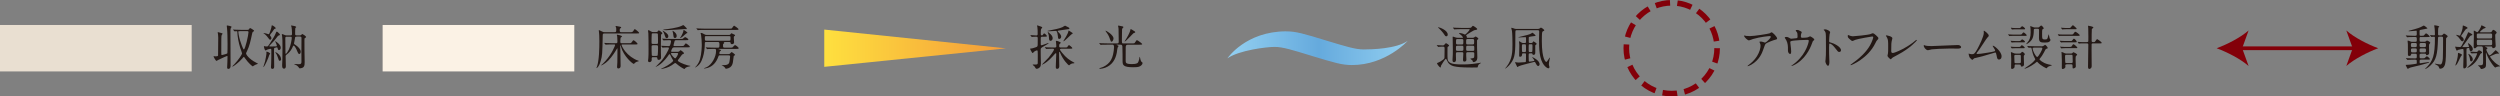 <svg viewBox="0 0 669.51 25.82" xmlns="http://www.w3.org/2000/svg" xmlns:xlink="http://www.w3.org/1999/xlink"><rect x="0" y="0" width="669.51" height="25.82" fill="#808080" stroke="none"/><linearGradient id="a" gradientTransform="matrix(0 1 -1 0 -3584.03 9694.69)" gradientUnits="userSpaceOnUse" x1="-9681.77" x2="-9681.77" y1="-3967.6" y2="-3906.72"><stop offset="0" stop-color="#9fd9f6"/><stop offset=".5" stop-color="#65aadd"/><stop offset="1" stop-color="#9fd9f6"/></linearGradient><linearGradient id="b" gradientTransform="matrix(0 1 -1 0 -3584.03 9694.69)" gradientUnits="userSpaceOnUse" x1="-9681.77" x2="-9681.77" y1="-3854.66" y2="-3802.63"><stop offset="0" stop-color="#f39939"/><stop offset="1" stop-color="#ffe33f"/></linearGradient><path d="m0 6.69h51.33v12.44h-51.33z" fill="#e9dfd1"/><path d="m279.18 9.84c-.25 0-.46 0-.46.37v1.61c0 .17.01.31.2.31.2 0 1.66-.62 1.81-.62.03 0 .08 0 .08.04 0 .13-.34.31-1.28.85-.73.42-.83.48-.83 1 0 .45 0 .91.01 1.36 0 .31.05 1.86.05 2.21 0 .47-.06.75-.24.98-.13.17-.54.48-.88.48-.15 0-.24-.09-.29-.15-.06-.06-.27-.45-.33-.52-.05-.06-.46-.32-.46-.41 0-.08.17-.08.24-.08s.46.01.55.01c.32 0 .54-.06.56-.34.01-.09.01-2.05.01-2.32 0-1.01 0-1.14-.25-1.14-.05 0-.55.22-.68.32-.08.05-.34.4-.43.4-.11 0-.14-.05-.29-.31-.28-.5-.4-.69-.4-.82 0-.08.17-.08.27-.08.23 0 .59-.11 1.2-.32.32-.11.37-.13.47-.28.1-.17.1-.37.1-2.16 0-.29-.09-.4-.4-.4-.24 0-.77.01-.98.04-.03 0-.15.03-.18.03-.05 0-.08-.04-.12-.09l-.25-.29q-.05-.06-.05-.08s.03-.04.05-.04c.22 0 1.31.09 1.57.09.2 0 .34-.11.34-.34 0-.43 0-1.57-.08-1.95-.01-.04-.1-.24-.1-.29 0-.06.06-.1.15-.1.06 0 .71.23.84.28.33.11.41.15.41.29 0 .08-.25.32-.29.38-.1.2-.1 1.02-.1 1.3 0 .15 0 .42.28.42.15 0 .24-.04.34-.22.15-.24.18-.31.32-.31.17 0 .71.57.71.7 0 .18-.25.18-.68.18h-.54zm4.95 3.23c-.15 0-.27.08-.27.22 0 .11.42.65.54.8 1.19 1.49 2.07 2.03 3.06 2.56.18.1.28.15.28.2 0 .09-.14.1-.2.11-.36.01-.55.04-.84.22-.05.04-.32.32-.4.32-.18 0-1.59-1.4-2.4-3.37-.08-.2-.09-.24-.18-.24-.1 0-.1.04-.1.73 0 .43.06 2.56.06 3.05 0 .19 0 .77-.61.77-.25 0-.33-.26-.33-.5 0-.51.13-3.02.13-3.58 0-.04-.05-.09-.14-.09-.1 0-.15.06-.19.11-.47.54-.88 1.01-1.44 1.54-1.05 1.01-1.94 1.39-2.04 1.39-.01 0-.03-.01-.03-.03 0-.04 1.54-1.54 1.8-1.86.39-.47 1.44-1.88 1.44-2.14 0-.23-.24-.23-.4-.23-.29 0-1.11.03-1.38.04-.04.01-.22.04-.27.04-.04 0-.06-.03-.12-.09l-.24-.29q-.05-.06-.05-.08s.03-.04.04-.04c.09 0 .47.05.56.05.37.01 1.03.04 1.75.04h.31c.18 0 .42 0 .42-.36 0-.09-.03-.47-.06-.8 0-.08-.06-.43-.06-.51 0-.09.03-.11.13-.11.15 0 .36.05.57.14.54.23.59.26.59.38 0 .08-.03.1-.24.29-.12.09-.18.17-.18.62 0 .34.27.34.41.34h1.07c.54 0 .59 0 .68-.09.08-.08.36-.55.47-.55s.91.66.91.8c0 .18-.26.18-.69.18h-2.35zm-.65-4.43c.14.14.71.68.71 1.19 0 .34-.27.6-.51.6-.31 0-.33-.2-.37-.73-.04-.51-.17-1.05-.28-1.24-.08-.13-.15-.18-.32-.18-.28 0-1.49.09-1.74.09-.42 0-.47 0-.47-.06 0-.05.06-.06.55-.15 1.53-.31 2.62-.51 3.48-.89.12-.05.59-.4.7-.4.03 0 .77.38.84.42.13.08.32.17.32.32 0 .19-.2.22-.45.22-.18 0-2.04.29-2.35.34-.17.03-.34.05-.34.19 0 .08.09.17.22.28zm-2.13 2.29c-.4 0-.41-.34-.45-1.01-.01-.32-.04-.6-.18-.91-.14-.32-.15-.34-.15-.38s.03-.04.04-.04c.06 0 .1 0 .37.23.69.59.87.92.92 1.31.05.4-.18.79-.55.79zm5.92-1.99c0 .08-.03.09-.29.23-.21.1-1.86 1.89-2.19 1.89-.03 0-.04-.01-.04-.03 0-.06.65-1.05.75-1.24.2-.37.57-1.03.61-1.38.01-.03.04-.23.05-.23.06 0 .42.23.51.28.54.34.6.38.6.47z" fill="#231815"/><path d="m299.19 11.96c-.13 0-.17 0-.17.04 0 .05.1.1.25.13.17.03.27.13.27.22 0 .08-.2.33-.23.38-.09.2-.19 1.2-.23 1.39-.34 1.86-1.3 3.34-3.11 4.02-.38.14-1.03.29-1.38.29-.12 0-.17-.04-.17-.09 0-.09.15-.13.31-.17.83-.18 1.85-.84 2.42-1.54.6-.75.91-1.58 1.11-3 .05-.33.09-.77.09-1.01 0-.66-.27-.66-.5-.66h-.68c-1.01 0-1.66 0-2.11.03-.04.01-.23.04-.27.04s-.06-.04-.12-.09l-.24-.29s-.05-.06-.05-.08c0-.03.01-.04.04-.04.09 0 .48.04.57.05.57.03 1.15.04 1.75.04h2.49c.37 0 .37-.15.37-.7 0-.41-.04-2.21-.04-2.58 0-.57 0-.62-.04-.91-.01-.08-.1-.41-.1-.48s.06-.1.14-.1c.05 0 1.03.19 1.12.23.06.04.18.09.18.17 0 .1-.1.19-.18.26-.15.14-.19.22-.19.45 0 .4-.04 2.16-.04 2.51 0 1.15 0 1.16.41 1.16h2.26c.54 0 .68 0 .82-.22.37-.59.42-.65.56-.65.18 0 1.39.91 1.39 1.03 0 .18-.25.18-.69.18h-3.14c-.48 0-.59.24-.59.74-.01.55-.01 2.81-.01 3.44 0 .68 0 1.01 1.7 1.01 1.3 0 1.57-.26 1.72-.66.21-.55.23-.71.28-1.15.01-.06.03-.14.05-.14.05 0 .1.18.13.36.01.08.11.85.5 1.1.1.06.15.1.15.2 0 .4-.48.85-.97.99-.41.13-.87.15-1.56.15-2.76 0-2.83-.65-2.83-1.73 0-.91 0-2.72-.05-3.8-.03-.43-.19-.51-.55-.51h-.87zm-.99-1.65c0 .23-.2.85-.52.85-.19 0-.22-.06-.36-.51-.38-1.15-.7-1.58-1.15-2.18-.08-.1-.14-.23-.13-.24.08-.13 2.16 1.08 2.16 2.08zm5.13-2.25c.65.38.68.41.68.56s-.11.17-.33.2c-.22.04-2.16 2.3-2.47 2.3-.01 0-.04-.01-.04-.04 0-.04.46-.73.52-.83.7-1.16.98-1.95 1.01-2.16.03-.17.05-.27.11-.31.05-.01.43.22.52.27z" fill="#231815"/><path d="m60.82 14.99c-.1 0-1.07.43-2.31 1.03-.09.05-.48.29-.52.29-.23 0-.8-1.1-.8-1.21 0-.05.04-.06.08-.06.06 0 .36.05.42.05.22 0 .69 0 .71-.23.01-.09.04-3.76.04-4.16 0-.37.03-.89-.05-1.47-.01-.08-.09-.47-.09-.56 0-.06.06-.06.1-.06.01 0 .47.11.5.13.62.17.7.17.7.32 0 .05-.19.26-.22.32-.12.27-.12.7-.12 4.61 0 .68 0 .75.2.75.1 0 .73-.18.88-.23.41-.11.52-.18.56-.31.04-.1.04-2.05.04-2.54 0-1.31-.03-3.13-.15-4.21-.01-.08-.06-.42-.06-.5 0-.1.03-.13.12-.13s1.17.17 1.17.38c0 .05-.04.1-.17.27-.06.1-.14.2-.14.69 0 1.35.04 7.96.04 9.47 0 .37-.13.82-.59.82-.31 0-.33-.26-.33-.42 0-.14.15-2.74.1-2.93-.01-.08-.06-.1-.11-.1zm1.64-6.96q-.05-.06-.05-.09s.01-.03.04-.03c.09 0 .49.04.56.04.62.04 1.15.05 1.75.05h1.47c.28 0 .37-.04.5-.23.15-.23.17-.26.24-.26.13 0 1.02.57 1.06.65.01.03.01.05.01.08 0 .11-.09.17-.33.31-.08.05-.14.2-.2.51-.43 2.05-.68 3.19-1.36 4.64-.17.34-.26.52-.26.61 0 .22.64 1.43 2.77 2.51.37.19.42.22.42.27 0 .03-.19.08-.23.09-.13.04-.56.18-.87.4-.04.03-.24.2-.29.2-.08 0-1.13-.83-2-2.08-.28-.41-.32-.46-.38-.46s-.09.04-.42.42c-.91 1.06-2.37 2.17-2.63 2.17-.04 0-.06-.03-.06-.05 0-.05.47-.47.55-.56 1.13-1.21 2.08-2.65 2.08-2.92 0-.11-.42-1.25-.5-1.48-.4-1.25-.75-3.02-.77-4.27 0-.13-.04-.19-.18-.19-.08 0-.49.04-.55.04-.04 0-.06-.03-.11-.08l-.24-.29zm2.23.3c-.26 0-.71.01-.77.03-.06.03-.1.1-.1.19 0 .11.14 1.25.47 2.28.15.47.8 2.42 1.01 2.42.37 0 1.25-3.95 1.25-4.63 0-.29-.19-.29-.37-.29z" fill="#231815"/><path d="m72.37 14.38c0 .06-.2.22-.23.27-.06.19-.24.71-.32.91-.56 1.4-1.14 2.4-1.24 2.4-.05 0-.05-.04-.05-.05 0-.03.4-1.21.45-1.45.11-.48.38-1.81.38-2.21 0-.05-.03-.28-.03-.33 0-.06.01-.09.11-.09.14 0 .43.15.45.15.15.09.47.28.47.41zm-.05-5.88c.13-.36.41-1.22.41-1.48 0-.11.01-.23.15-.23.18 0 .97.57.97.75 0 .11-.1.14-.27.18-.14.04-.18.1-.73.92-.09.13-.55.64-.55.78 0 .06.04.13.08.17.12.15.31.41.31.64 0 .17-.13.41-.33.41-.09 0-.22-.03-.43-.36-.23-.34-.71-.94-1.22-1.28-.09-.05-.15-.09-.15-.13 0-.03.05-.03.06-.03.19 0 .68.14.88.2.05.01.41.13.45.13.14 0 .27-.37.38-.68zm.66 9.96c-.41 0-.41-.34-.41-.52 0-.17.05-.92.05-1.07.03-.6.04-1.61.04-1.73v-1.8c0-.2-.08-.27-.19-.27s-.62.11-.8.18c-.09.03-.47.27-.55.27-.25 0-.45-.97-.45-1.06 0-.03.04-.11.15-.11.05 0 .24.06.28.08.11.01.27.01.38.01.27 0 .32-.08.75-.73.62-.94 1.43-2.22 1.66-2.92.08-.22.13-.31.2-.31.19 0 .32.13.71.52.14.13.15.15.15.24 0 .18-.03.18-.28.27-.22.06-.25.11-.5.46-.54.74-.68.88-1.93 2.19-.09.09-.11.11-.11.18 0 .11.13.11.34.11.47 0 1.22-.01 1.45-.03.08-.01.22-.03.22-.15 0-.26-.29-.88-.37-1.03-.01-.03-.09-.17-.09-.18s.03-.03.04-.03c.15 0 1.47.93 1.47 1.72 0 .4-.23.66-.47.66-.27 0-.31-.19-.39-.55-.03-.11-.05-.19-.17-.19-.09 0-.51.11-.6.15-.17.06-.17.13-.17.66 0 2.54.01 2.83.04 4.21.01.36 0 .75-.47.75zm2.31-2.64c0 .22-.14.46-.37.46-.24 0-.25-.1-.54-.98-.18-.59-.31-.77-.59-1.17-.08-.11-.08-.13-.08-.17 0-.05.36.1.62.31.64.48.94 1.11.94 1.56zm4.13-6c-.23 0-.34.05-.39.19-.03.08-.13.75-.15.89-.03.1-.14.61-.14.73 0 .15.05.19.52.5.54.36 1.28 1.06 1.28 1.72 0 .46-.27.62-.4.62-.23 0-.41-.41-.54-.74-.22-.59-.7-1.52-.97-1.52-.1 0-.17.13-.2.23-.22.54-.64 1.44-1.67 2.17-.19.14-.27.22-.27.42 0 .37.06 2.23.06 2.64 0 .2 0 .71-.48.71s-.51-.47-.51-.96c0-.2.06-1.21.06-1.45.03-.87.03-2.61.03-3.24 0-1.8-.01-2.32-.08-2.88-.01-.1-.1-.55-.1-.66 0-.06.08-.06.11-.06.1 0 .17.03.7.26.13.05.32.09.48.09h1.06c.36 0 .38-.14.38-.64 0-.57-.08-1.38-.13-1.62-.01-.05-.13-.26-.13-.31 0-.06.06-.09.12-.09.17.03.84.15.92.18.31.1.34.18.34.26 0 .04-.01.08-.05.1-.03.03-.17.09-.18.11-.05.08-.05 1.45-.05 1.63 0 .26.09.37.38.37h.85c.19 0 .26-.01.34-.08.05-.04.29-.29.37-.29.1 0 1 .61 1 .79 0 .1-.11.18-.27.28-.18.11-.18.15-.18.57s.01 2.46.01 2.92c0 .42.05 2.46.05 2.92 0 .51 0 1.05-.31 1.38-.24.26-.82.34-.94.34-.2 0-.24-.06-.38-.31-.09-.14-.42-.48-.85-.65-.13-.05-.34-.13-.34-.18 0-.03.05-.03.08-.03.17 0 .98.06 1.17.06.59 0 .71-.17.71-.65-.03-1.76.01-4.58.01-6.33 0-.26-.05-.42-.42-.42h-.92zm-2.59 0c-.42 0-.42.17-.42.51 0 .54.01 3.61.04 3.92.01.1.03.17.1.17.14 0 .56-.64.82-1.17.54-1.14.77-2.83.77-3.11 0-.31-.17-.31-.33-.31h-.97z" fill="#231815"/><path d="m102.47 6.69h51.33v12.44h-51.33z" fill="#fbf2e5"/><g fill="#231815"><path d="m168.7 8.63c.57 0 .75 0 1.07-.59.09-.18.14-.24.23-.24.13 0 1.15.82 1.15.98 0 .18-.08.18-.68.18h-8.55c-.47 0-.5.1-.51.57-.1 4.96-.12 5.36-.54 6.8-.29 1.02-.55 1.36-.69 1.54-.19.26-.36.37-.42.37-.03 0-.04-.01-.04-.04 0-.06.13-.31.15-.37.59-1.7.64-4.86.64-6.81 0-1.36-.05-2-.11-2.54-.01-.04-.05-.24-.05-.28 0-.08.04-.13.1-.13.03 0 .74.34.8.37.28.15.38.18.66.18h2.69c.36 0 .43-.15.43-.46 0-.1 0-.63-.01-.7 0-.06-.18-.33-.18-.4 0-.08.1-.1.17-.1.08 0 .82.15.97.18.28.06.38.09.38.22 0 .06-.12.15-.23.23-.08.05-.17.11-.17.55s.17.48.43.48h2.28zm-2.03 3.27c-.09 0-.2 0-.2.15 0 .17.36.93.97 1.7.85 1.07 2.17 2.05 3.38 2.45.12.04.26.08.26.15 0 .06-.22.1-.24.1-.29.04-.61.19-.83.41-.04.04-.2.26-.27.26-.29 0-2.74-2.02-3.43-4.58-.1-.36-.11-.4-.14-.4-.05 0-.08.05-.08.1 0 .22.05 1.3.05 1.54.01.55.06 3.28.06 3.89 0 .66-.57.66-.61.66-.27 0-.34-.2-.34-.43 0-.18.06-1.05.08-1.25.03-1.02.03-2.58.03-3.62 0-.05-.01-.1-.05-.1-.03 0-.05.03-.23.34-.2.36-1.1 1.85-2.19 2.96-.8.82-1.77 1.28-1.85 1.28-.04 0-.06-.03-.06-.05s.08-.09.15-.14c.2-.15.37-.29 1.03-1.02 1.76-1.95 2.56-4.12 2.56-4.21 0-.19-.13-.19-.24-.19h-.37c-.31 0-1.17 0-1.62.04-.04 0-.23.03-.27.03s-.06-.03-.11-.08l-.24-.29q-.05-.06-.05-.09s.03-.03.04-.03c.08 0 .47.04.56.04.37.01 1.03.05 1.75.05h.82c.36 0 .36-.24.36-.51 0-.08-.03-.96-.05-1.21-.01-.06-.1-.36-.1-.43 0-.06.01-.14.13-.14.03 0 1.24.24 1.24.47 0 .09-.04.11-.32.29-.1.06-.13 1.06-.13 1.19 0 .34.24.34.41.34h1.81c.64 0 .66 0 .89-.34.28-.4.32-.45.45-.45.18 0 1.07.78 1.07.96 0 .17-.25.17-.68.17h-3.37z"/><path d="m175.6 8.59c.21 0 .42 0 .57-.2.09-.13.2-.28.27-.28s.94.59.94.8c0 .06-.01.11-.14.19-.14.09-.18.13-.21.18-.04.08-.04 4.03-.04 4.66 0 .2.04 1.25.04 1.48 0 .6-.59.61-.61.61-.34 0-.36-.2-.38-.41-.01-.19-.1-.31-.37-.31h-.77c-.25 0-.38.06-.38.36 0 .05.01.32.01.38 0 .48-.42.59-.59.59-.23 0-.4-.14-.4-.36 0-.1.08-.64.09-.77.05-.73.05-1.06.05-2.42 0-.93 0-3.42-.05-4.17 0-.1-.09-.6-.09-.71 0-.09.08-.13.14-.13.12 0 .17.03.55.28.36.23.47.23.73.23h.62zm-.69.33c-.14 0-.31.01-.37.17-.05.1-.05 2.09-.05 2.39s.27.29.41.29h.92c.22 0 .4-.03.4-.34 0-.27 0-2.22-.04-2.33-.06-.15-.25-.17-.37-.17h-.89zm.87 6.05c.09 0 .29 0 .36-.17.06-.15.09-1.9.09-1.96 0-.57 0-.73-.39-.73h-.94c-.13 0-.4 0-.4.31s0 2.27.05 2.39c.08.17.26.17.36.17h.88zm1.36-2.59c-.05-.06-.06-.08-.06-.09 0-.03.03-.03.05-.03.29 0 1.59.09 1.86.09.31 0 .4-.06.5-.36.08-.19.21-.69.21-.92 0-.31-.22-.31-.42-.31-.04 0-.98.01-1.36.04-.03.01-.15.03-.18.03-.05 0-.08-.03-.12-.08l-.24-.29c-.05-.06-.06-.06-.06-.09s.03-.03.05-.03c.09 0 .49.04.56.04.62.03 1.15.05 1.75.05h2.59c.29 0 .43 0 .55-.04.11-.04.55-.45.65-.45.18 0 .89.46.89.65 0 .17-.27.17-.69.17h-2.49c-.27 0-.46 0-.55.34-.04.14-.27.94-.27 1.01 0 .23.19.23.34.23h1.61c.6 0 .76 0 .92-.23.31-.43.34-.48.46-.48.15 0 1.06.71 1.06.87 0 .18-.25.18-.68.18h-3.48c-.2 0-.4 0-.55.27-.04.06-.32.6-.32.75 0 .17.19.17.27.17h1.45c.15 0 .29 0 .45-.11.06-.05.28-.33.34-.33.1 0 .94.6.94.82 0 .13-.05.15-.36.27-.14.05-.18.11-.57.65-.17.23-.46.6-.62.83-.04.06-.09.14-.09.22 0 .29 1.22.88 2.69 1.29.11.03.71.11.71.17 0 .04-.34.11-.42.13-.68.15-.94.33-1.08.54-.08.11-.08.13-.13.13-.24 0-1.5-.83-2.16-1.42-.14-.11-.2-.18-.31-.18s-.19.06-.29.14c-.97.75-1.8 1.12-2.99 1.38-.17.04-.45.1-.5.1-.01 0-.04-.03-.04-.04 0-.04.82-.43.91-.47 1.16-.56 2.35-1.49 2.35-1.73 0-.1-.04-.17-.14-.32-.23-.36-.42-.78-.64-1.25-.03-.06-.09-.19-.18-.19-.1 0-.22.17-.27.26-.11.18-1.24 1.86-2.65 2.74-.09.06-.74.43-.77.43-.01 0-.04-.01-.04-.03s1.16-1.19 1.38-1.42c.94-.98 2.18-3.23 2.18-3.6 0-.18-.23-.18-.41-.18-.29 0-.79 0-1.07.04-.03 0-.15.03-.18.03-.05 0-.08-.03-.12-.09l-.24-.28zm.72-3.96c.94.6 1.12.96 1.12 1.31 0 .38-.28.48-.42.48-.31 0-.38-.26-.46-.51-.14-.47-.29-.96-.54-1.28-.01-.03-.14-.19-.13-.23.03-.05.37.18.42.22zm.54-.33c-.11 0-.78-.03-.78-.14 0-.04.05-.05.42-.08.49-.04 3.5-.4 4.55-.97.04-.03.36-.19.37-.19.12 0 .6.5.74.64.13.11.23.23.23.36 0 .05-.03.1-.12.1-.05 0-.28-.04-.32-.03-.01 0-4.3.31-5.1.31zm1.54 6.11c-.1 0-.26 0-.26.15 0 .22.91 1.28 1.14 1.28.2 0 .78-1.01.78-1.24 0-.19-.15-.19-.27-.19zm.17-5.91s.03-.04.06-.04c.01 0 1.05.56 1.05 1.34 0 .32-.14.59-.45.59-.05 0-.28-.03-.36-.24-.05-.17-.13-.93-.17-1.08-.01-.09-.14-.47-.14-.56zm2.81 1.43c-.14.11-.64.5-.78.5-.01 0-.04-.01-.04-.04 0-.01.27-.38.32-.46.24-.42.62-1.22.62-1.58 0-.08 0-.13.08-.13.03 0 .98.6.98.77 0 .09-.08.1-.11.1-.06.01-.12.01-.17.05-.09.08-.75.66-.91.79z"/><path d="m193.88 11.24s-.09.01-.09.04.11.06.14.09.04.04.04.08c0 .11-.13.2-.2.24-.14.09-.14.13-.14.43 0 .51 0 .64.42.64h1.61c.24 0 .38 0 .48-.05.13-.06.56-.64.7-.64.15 0 .98.6.98.84 0 .19-.24.19-.69.19h-4.64c-.08 0-.1 0-.1.03 0 .05.15.08.19.09.1.01.5.13.5.26s-.12.18-.23.23c-.18.09-.2.51-.2.59 0 .19.14.19.29.19h2.18c.17 0 .27 0 .46-.22.24-.28.27-.32.34-.32.19 0 .96.66.96.75 0 .08-.36.23-.38.29 0 .03-.19 1.54-.25 1.82-.15.62-.41 1.15-1.12 1.43-.24.09-.62.18-.73.18-.09 0-.11-.06-.17-.19-.09-.19-.59-.59-.75-.68-.04-.03-.22-.08-.22-.11s.05-.04.08-.04c.08 0 .43.04.51.04 1.29 0 1.43-.57 1.49-.88.06-.29.19-1.17.19-1.42 0-.32-.23-.32-.37-.32h-2.37c-.24 0-.32.06-.4.31-.54 1.56-1.54 2.68-2.97 3.07-.31.09-.75.15-.83.15-.05 0-.08-.03-.08-.05 0-.05.65-.27.78-.33 1.35-.7 2.47-2.72 2.47-4.31 0-.56-.01-.56-.69-.56-.57 0-1.14.01-1.38.03-.04.01-.23.04-.27.04-.05 0-.08-.04-.12-.09l-.24-.29c-.05-.05-.06-.06-.06-.08 0-.03.03-.04.05-.04.09 0 .48.04.56.05.62.03 1.15.04 1.75.04h.94c.37 0 .37-.14.37-1 0-.1-.01-.52-.36-.52h-3.2c-.36 0-.36.05-.37.75 0 .18-.05 4.36-2 5.74-.08.05-.5.34-.52.34s-.06-.03-.06-.05.39-.45.46-.52c.37-.48.68-1.06.84-1.63.43-1.51.48-3.48.48-3.9 0-.73-.1-2.12-.19-2.58-.01-.08-.13-.41-.13-.48 0-.09.12-.1.17-.1.22 0 .69.29.84.37.27.17.46.17.62.17h6.01c.18 0 .23-.01.36-.17.18-.24.2-.28.27-.28.03 0 .54.26.6.28.33.15.36.18.36.29 0 .09-.05.13-.22.23-.1.06-.12.15-.12.34 0 .22.08 1.25.08 1.34 0 .2-.2.45-.56.45-.32 0-.36-.18-.38-.37-.05-.2-.23-.22-.34-.22zm1.44-3.57c.29 0 .52 0 .62-.05.14-.08.51-.75.66-.75.08 0 1.19.78 1.19.96s-.24.18-.69.18h-8.32c-1.12 0-1.48.03-1.61.04-.05 0-.23.03-.27.03-.05 0-.08-.03-.11-.08l-.25-.29c-.05-.05-.05-.06-.05-.09 0-.01.03-.03.05-.03.09 0 .47.04.56.04.62.04 1.15.05 1.75.05h6.47zm-6.2 2.01c-.33 0-.36.06-.36.37 0 .77 0 .85.36.85h6.16c.36 0 .36-.06.36-.71 0-.45 0-.51-.36-.51z"/><path d="m384.82 12.2q-.06-.06-.06-.08s.03-.04.05-.04c.23 0 1.34.09 1.59.09.23 0 .29-.05.47-.26.28-.32.32-.36.38-.36s.82.45.82.68c0 .04-.01.06-.03.08-.04.05-.27.19-.32.23-.08.08-.08.22-.08 1.56 0 1.77 0 2 .32 2.4.59.75 2.51.75 3.39.75.64 0 2.31.05 4.72-.37.06-.01.36-.08.43-.08.03 0 .08 0 .08.05 0 .01-.01.06-.1.11-.29.15-.45.24-.61.54-.04.08-.11.51-.19.57-.03.01-1.45.01-1.66.01-2.75 0-3.87-.15-4.64-.33-.18-.04-1.1-.26-1.59-1.03-.1-.15-.45-.98-.56-.98-.22 0-1.34 1.8-1.34 1.89-.01.4-.03.43-.14.43-.24 0-.91-.91-.91-1.1 0-.09.14-.13.27-.17.24-.06.84-.42 1.19-.69.54-.4.54-.41.54-.96 0-.29.03-1.81.03-2.14-.01-.43-.08-.5-.43-.5-.03 0-.73-.01-1.07.04-.03 0-.15.03-.18.03-.05 0-.08-.03-.12-.09l-.24-.29zm2.49-2.49c-.22 0-.32-.09-.51-.43-.03-.04-.37-.62-1.2-1.45-.08-.08-.5-.47-.5-.48 0-.05.08-.05.11-.05.25 0 2.5.77 2.5 1.98 0 .2-.11.45-.41.45zm5.98-2.24c.45 0 .55 0 .7-.11.06-.05.37-.45.47-.45.12 0 1.15.64 1.15.88 0 .09-.08.14-.17.17s-.57.11-.68.15c-.25.1-1.43.84-1.7 1.01-.06.04-.43.28-.43.37 0 .04.14.19.15.23.04.06.04.14.04.34 0 .06.06.06.24.06h1.3c.14 0 .28 0 .42-.1.05-.03.29-.24.37-.24.17 0 .77.42.77.57 0 .1-.1.17-.21.24-.15.1-.15.17-.15.38 0 1.77 0 1.96.04 2.86.04.78.04 1.3.04 1.47 0 .55-.12.88-.42 1.11-.14.1-.41.23-.57.23-.14 0-.19-.09-.22-.14-.01-.04-.09-.29-.13-.34-.06-.09-.55-.37-.55-.42 0-.08.64-.13.75-.17.32-.11.32-.2.32-1.12 0-.27 0-.47-.38-.47h-1.39c-.37 0-.39.19-.39.45v.48c0 .14.05.85.05 1.02 0 .23-.03.57-.6.57-.27 0-.31-.32-.31-.52 0-.24.09-1.39.09-1.66 0-.34-.24-.34-.38-.34h-1.2c-.41 0-.41.1-.41.79 0 .17.03.99.03 1.17 0 .7-.46.71-.54.71-.37 0-.4-.28-.4-.64 0-.13.03-.61.04-.73.04-.5.05-.89.05-1.96 0-.47-.05-2.81-.05-3.34 0-.1 0-.18.08-.18.03 0 .65.22.7.23.29.1.46.09.6.09h1.24c.08 0 .15 0 .15-.1 0-.09-.34-.51-.74-.8-.28-.2-.33-.23-.33-.31 0-.06.13-.06.17-.06.13 0 .48.04.89.18.08.03.46.23.55.23.18 0 1.25-1.15 1.25-1.35 0-.1-.08-.1-.24-.1h-1.96c-.31 0-1.16 0-1.61.04-.04 0-.23.03-.27.03-.05 0-.08-.03-.11-.08l-.24-.29q-.06-.06-.06-.09s.03-.03.05-.03c.08 0 .47.04.56.04.36.01 1.02.05 1.75.05h1.84zm-2.98 4.78c-.12 0-.28.01-.36.15-.04.08-.04.14-.04.8 0 .22 0 .42.4.42h1.2c.4 0 .4-.14.4-.74 0-.47 0-.64-.4-.64h-1.2zm-.01-1.8c-.37 0-.37.1-.37 1.01 0 .2 0 .45.37.45h1.22c.37 0 .37-.09.37-.98 0-.23 0-.47-.37-.47h-1.22zm4.08 1.45c.4 0 .4-.08.4-.85 0-.43 0-.6-.4-.6h-1.34c-.4 0-.4.11-.4.82 0 .5 0 .64.4.64h1.34zm.07 1.73c.37 0 .37-.19.37-.5 0-.79 0-.88-.37-.88h-1.43c-.37 0-.37.09-.37.85 0 .34 0 .52.37.52h1.43z"/><path d="m411.9 7.73c.2 0 .31-.01.47-.14.2-.18.24-.19.32-.19s.87.46.87.75c0 .05-.03.1-.19.15-.14.05-.2.09-.33.24s-.13 2.1-.13 2.44c0 5.04 1.06 5.61 1.19 5.61.23 0 .83-1.17.93-1.17.03 0 .05.01.05.05 0 .03-.05.22-.06.27-.15.59-.23 1.22-.23 1.42 0 .04 0 .18.04.33.01.03.12.42.12.45 0 .24-.14.36-.29.36-.28 0-.78-.4-1.1-.79-1.38-1.65-1.4-4.55-1.4-7.12 0-.28.04-1.65.04-1.96 0-.34-.27-.34-.42-.34h-5.55c-.1 0-.31 0-.38.17-.03.06-.03.73-.03.82 0 4.96 0 6.24-1.25 7.92-.64.87-1.42 1.38-1.45 1.38-.01 0-.04-.03-.04-.05 0-.04.31-.38.46-.57 1.5-1.96 1.5-4.09 1.5-6.02 0-.82-.03-2.84-.13-3.43-.03-.13-.19-.69-.19-.78 0-.05.04-.09.1-.09.08 0 .34.08.46.13.37.14.52.19.82.19h5.82zm-2.19 6.56c-.33 0-.33.08-.33.82 0 1.26 0 1.4.22 1.4.06 0 .6-.08.7-.09.54-.08.59-.08.59-.19 0-.19-.32-.57-.46-.74-.03-.03-.12-.13-.12-.17 0-.01.01-.03.04-.03.06 0 1.96.84 1.96 1.93 0 .24-.2.46-.38.46-.2 0-.41-.28-.5-.45-.31-.6-.34-.66-.49-.66-.05 0-.13.01-.15.03-.64.18-3.74.94-4.04 1.12-.05.03-.28.23-.34.23-.08 0-.1-.04-.19-.23-.17-.32-.47-.93-.47-.97 0-.08.05-.11.11-.11.04 0 .24.05.28.06.23.05.55.05.59.05.23 0 1.58-.1 1.59-.1.14-.01.27-.03.31-.13.04-.09.04-1.39.04-1.99 0-.24-.11-.24-.33-.24h-.43c-.18 0-.28.01-.29.23-.01.24-.03.68-.54.68-.25 0-.25-.18-.25-.31 0-.4.05-2.36.05-2.81 0-.03-.05-.64-.05-.65-.01-.05-.05-.23-.05-.27 0-.06.03-.09.09-.09.08 0 .13.03.59.32.2.13.42.13.52.13h.37c.09 0 .27 0 .32-.23 0-.03.01-.59.01-.88 0-.37 0-.46-.2-.46-.24 0-1.47.08-1.75.08-.04 0-.08 0-.08-.03 0-.05.04-.06.33-.13 1.95-.47 2.55-.61 3.05-.88.05-.03.29-.24.37-.24.05 0 .83.61.83.8 0 .1-.08.1-.28.1-.05 0-1.43.18-1.49.26-.06.06-.06.18-.06 1.26 0 .22.03.34.32.34h.36c.14 0 .28 0 .42-.24.09-.15.12-.2.18-.2.01 0 .84.46.84.66 0 .11-.05.15-.14.2-.08.05-.2.14-.23.23v1.89c0 .23 0 .64-.48.64-.24 0-.27-.15-.31-.31-.03-.1-.15-.1-.28-.1h-.34zm-1.38-.34c.34 0 .34-.09.34-.93 0-1.12 0-1.16-.34-1.16h-.43c-.33 0-.33.08-.33.79 0 1.25.01 1.3.34 1.3zm1.37-2.1c-.1 0-.25 0-.29.15-.03.06-.03 1.05-.03 1.16 0 .7 0 .78.32.78h.36c.33 0 .34 0 .34-1.54 0-.47 0-.55-.32-.55z"/><path d="m467.82 9.62c.25.04.54.05.8.05 1.14 0 4.92-.6 5.28-.74.09-.04.45-.29.52-.29.29 0 1.5 1.22 1.5 1.66 0 .09 0 .23-.45.33-.45.09-2.4.8-2.67 1.16-.15.22-.2.37-.65 1.63-.23.66-.96 2.69-3.21 3.94-.42.23-.79.37-.88.37-.05 0-.08-.03-.08-.06s.03-.06.26-.24c.71-.52 1.59-1.28 2.28-2.37.7-1.12.96-2.21.96-2.79 0-.28-.05-.52-.17-.75-.1-.2-.12-.23-.12-.28 0-.1.19-.11.27-.11.22 0 .37.01.69.11.08.03.42.17.5.17.36 0 1.58-1.22 1.58-1.56 0-.09-.08-.19-.24-.19-.2 0-2.51.18-4.55.79-.18.05-.91.37-1.07.37-.31 0-1.3-.82-1.3-1.26 0-.03.03-.05.09-.05.04 0 .55.11.65.13z"/><path d="m481.1 10.23c.29-.06.29-.19.29-.52 0-.61-.03-.83-.13-1.01-.05-.09-.37-.45-.37-.55 0-.11.31-.13.4-.13.2 0 .36.01.91.33.27.15.31.18.31.34 0 .06-.13.33-.15.38-.06.14-.08.48-.08.64 0 .22.05.41.37.41.29 0 1.24-.04 1.5-.13.09-.03.51-.26.61-.26.13 0 1.11.6 1.11.84 0 .13-.05.18-.13.24-.23.17-.25.19-.31.36-.38 1.08-1.4 3.95-4.12 5.77-.73.48-1.4.74-1.49.74-.04 0-.08-.03-.08-.05s.01-.05.1-.1c.45-.31.87-.64 1.28-1.01 2.75-2.44 3.28-5.42 3.28-5.57 0-.27-.22-.27-.39-.27-1.14 0-3.01.11-3.61.19-.96.13-.96.23-.96.43 0 .04.05.5.06.56.12 1 .18 1.4.18 1.94 0 .24 0 .65-.29.65-.32 0-.52-.42-.57-.8-.01-.06-.01-.92-.01-1.02 0-.77-.24-1.66-.7-2.28-.05-.08-.15-.22-.15-.29 0-.1.23-.17.45-.17.27 0 .47.08.7.22.32.2.42.26.61.26.2 0 1.12-.09 1.39-.14z"/><path d="m488.74 7.85c.46 0 1.38.41 1.38.82 0 .09-.13.46-.15.54-.06.32-.12 1.45-.12 1.77 0 .28.05.32.42.41.78.18 2.76 1.11 2.76 2.07 0 .42-.4.45-.46.45-.32 0-.36-.05-1.21-1.16-.36-.47-.96-1.07-1.35-1.07-.13 0-.18 0-.18.94 0 1.35.01 2.03.06 3.18.01.14.03.46.03.65 0 .32 0 1.16-.37 1.16s-.71-.87-.71-1.2c0-.05.05-.32.05-.37.09-1.06.11-1.39.11-2.96 0-3.65 0-4.06-.15-4.46-.1-.27-.23-.4-.43-.59l-.03-.05c.01-.11.34-.11.36-.11z"/><path d="m495.1 9.44c.29.14.79.28 1.06.28.52 0 4.26-.37 4.81-.61.4-.18.45-.2.54-.2.28 0 .48.18.88.52.57.51.65.65.65.83 0 .17-.06.23-.29.46-.2.19-.25.29-.5.8-2 4.16-6.45 5.94-6.58 5.94-.06 0-.09-.05-.09-.08 0-.05.04-.08.17-.17 2.22-1.56 4.02-3.24 5.04-5.05.62-1.1.87-2.03.87-2.16 0-.22-.22-.23-.28-.23-.14 0-3.85.63-4.59.92-.1.05-.56.28-.66.28-.17 0-.26 0-.92-.61-.24-.22-.37-.34-.37-.71 0-.1.01-.17.04-.29.06 0 .14.04.24.08z"/><path d="m506.58 11.11c-.05.27-.1.6-.1 2.4 0 .37 0 .68.42.68.55 0 3.81-1.38 6.06-3.33.18-.15.2-.18.29-.18.06 0 .1.05.1.1 0 .13-1.89 2.19-5.01 3.83-1.48.77-1.58.84-1.85 1.17-.06.09-.09.1-.14.1-.1 0-.87-.62-.87-.97 0-.06.1-.57.12-.6.06-.29.06-.77.06-1.65 0-1.68 0-2.03-.33-2.63-.05-.08-.28-.42-.28-.5 0-.05.08-.06.13-.06.14 0 1.61.26 1.61.78 0 .1-.18.71-.2.85z"/><path d="m524.02 12.07c.08 0 .22-.01.28-.01.78 0 .89.47.89.56 0 .36-.52.4-1.06.4-.29 0-1.57-.03-1.82-.03-1.76 0-4.68.17-4.99.23-.15.03-.84.23-1 .23-.55 0-1.14-.79-1.14-1.22 0-.08.04-.15.1-.15s.37.14.43.15c.22.06.74.11 1.56.11.42 0 4.87-.17 6.74-.27z"/><path d="m529.49 14.46c.4 0 1.25-.08 2.93-.37 1.88-.32 1.88-.38 1.88-.54s-.12-.4-.37-.75c-.1-.17-.29-.45-.29-.48s.04-.08.09-.08c.37 0 2.3 1.57 2.3 2.82 0 .85-.61.89-.7.89-.43 0-.49-.32-.65-1.16-.12-.61-.17-.73-.36-.73-.06 0-2.95.88-3.5 1.03-.34.09-2.02.47-2.13.52-.09.04-.39.41-.48.41-.12 0-.12-.01-.68-.56-.15-.15-.33-.89-.33-1.02 0-.04 0-.09.05-.09.06 0 .32.1.37.11.1.03.31.06.46.06.54 0 .79-.17 1.48-1.42.56-1.03 1.71-3.35 1.71-4.32 0-.06-.03-.37-.03-.42 0-.06.01-.14.09-.14.09 0 1.26.85 1.26 1.3 0 .22-.14.34-.4.59-.2.19-1.67 2.49-1.99 2.95-.14.19-.87 1.14-.88 1.19-.01.13.05.2.17.2z"/><path d="m541.05 9.25c.29 0 .33 0 .54-.29.08-.1.23-.29.32-.29.14 0 .85.59.85.77 0 .17-.14.17-.36.17h-3.29c-.31 0-.34 0-.7.01-.04.01-.21.04-.24.04-.06 0-.09-.03-.14-.09l-.17-.23s-.08-.1-.08-.13.05-.03.06-.03c.05 0 .27.04.31.04.54.04.62.04.87.04h2.03zm-.32 1.74c.25 0 .34 0 .51-.2.18-.22.23-.24.29-.24.19 0 .77.45.77.62s-.15.17-.36.17h-2.21c-.27 0-.33 0-.54.01-.06 0-.36.04-.41.04-.06 0-.08-.03-.1-.06l-.18-.31s-.04-.06-.04-.08c0-.03.04-.03.06-.03.04 0 .23.04.27.04.18.03.66.04.91.04h1.02zm-.04 1.58c.27 0 .33 0 .46-.18.18-.26.24-.28.29-.28.17 0 .8.51.8.66 0 .14-.14.14-.34.14h-2.16c-.15 0-.89.04-.93.04-.08 0-.1-.04-.12-.06l-.18-.28s-.03-.06-.03-.08c0-.04.03-.04.05-.04.06 0 .38.04.45.05.45.03.49.03.73.03h.97zm0-5.04c.25 0 .32 0 .5-.22.08-.09.23-.28.36-.28.15 0 .79.47.79.68 0 .15-.15.15-.36.15h-2.19c-.32 0-.36 0-.7.01-.04.01-.22.04-.25.04-.05 0-.08-.03-.1-.08l-.17-.28s-.04-.06-.04-.09.03-.04.05-.04c.06 0 .33.05.39.06.47.03.52.04.78.04h.94zm-.8 9.73c-.37 0-.37.14-.37.55 0 .55-.61.66-.69.66-.19 0-.25-.13-.25-.34 0-.33.04-1.91.04-2.27 0-.64-.03-.96-.06-1.43 0-.08-.03-.32-.03-.37 0-.08 0-.11.05-.11.09 0 .68.28.8.32.08.03.27.08.52.08h.94c.17 0 .29-.03.42-.2.18-.24.2-.27.31-.27.19 0 .69.45.69.63 0 .08-.03.1-.2.33-.08.1-.08.15-.08.22 0 .32.06 1.89.06 2.25 0 .38-.38.52-.6.52-.24 0-.25-.1-.28-.33-.03-.15-.17-.22-.34-.22h-.93zm-.08-2.57c-.27 0-.38.1-.38.33 0 .11.04 1.65.06 1.73.06.17.27.17.36.17h.96c.39 0 .39-.13.39-.62 0-.27.01-1.15-.01-1.35-.01-.19-.18-.26-.36-.26zm6.87-2.28c.15 0 .34 0 .51-.09.08-.04.42-.31.5-.31.17 0 .71.66.71.84 0 .1-.04.11-.36.22-.22.06-.26.17-.68 1.01-.29.59-.79 1.28-.97 1.47-.2.24-.23.27-.23.31 0 .13.8.97 2.33 1.36.15.04.8.17.94.2.01 0 .08.03.08.05 0 .06-.71.26-.84.32-.27.11-.36.24-.5.42-.03.03-.06.08-.12.08-.09 0-1.47-.68-2.23-1.48-.23-.24-.25-.27-.32-.27-.05 0-.5.4-.6.47-1.33.98-2.46 1.38-2.65 1.38-.04 0-.08 0-.08-.04s.24-.19.26-.2c1.67-1.07 2.17-1.65 2.41-1.94.1-.11.22-.24.22-.33 0-.03-.09-.18-.11-.22-.55-1.01-.7-1.8-.88-2.63-.05-.27-.19-.27-.29-.27-.06 0-.43.04-.45.04-.08 0-.09-.03-.13-.08l-.25-.29s-.05-.06-.05-.09.04-.03.06-.03c.05 0 .43.04.51.04.46.03 1.34.05 1.79.05h1.42zm-1.66-4.7c-.36 0-.36.19-.36.43 0 1.96-.54 2.55-.87 2.9-.46.5-1.02.78-1.13.78-.01 0-.05 0-.05-.03 0 0 .06-.11.37-.45.54-.61.84-1.33.84-2.69 0-.26 0-.66-.04-1.1-.01-.08-.08-.42-.08-.5 0-.01 0-.06.04-.06.08 0 .66.24.77.28.23.09.29.09.5.09h.74c.13 0 .21 0 .34-.1.08-.06.43-.43.55-.43.19 0 .68.6.68.75 0 .06-.04.11-.1.15-.03.01-.18.09-.22.11-.12.08-.12.79-.12 1.16 0 1.4 0 1.57.73 1.57.61 0 .65-.1.79-.52.05-.14.2-.89.25-.89s.19.91.24 1.07c.03.08.25.37.25.45 0 .09-.09.34-.37.52-.22.14-.57.2-1.19.2-1.1 0-1.53-.13-1.53-1.21 0-.31.01-1.82.01-2.17 0-.32-.25-.32-.37-.32h-.69zm-.17 5.04c-.37 0-.5.03-.5.2 0 .71.89 2.31 1.22 2.31s1.38-1.94 1.38-2.28c0-.17-.14-.23-.31-.23h-1.8z"/><path d="m554.76 9.25c.23 0 .37 0 .56-.27.29-.43.33-.47.47-.47.19 0 1.16.71 1.16.92 0 .17-.15.17-.36.17h-4.21c-.22 0-.43 0-.7.01-.05.01-.23.04-.27.04-.03 0-.05-.04-.09-.09l-.19-.27s-.04-.05-.04-.08.03-.04.05-.04c.05 0 .26.04.29.04.57.04.66.04.89.04h2.42zm-.28 1.74c.27 0 .36 0 .51-.22.24-.36.33-.41.42-.41.23 0 .75.65.75.82 0 .15-.15.15-.36.15h-2.87c-.24 0-.34 0-.55.01-.06 0-.36.04-.41.04-.04 0-.05-.01-.09-.08l-.23-.28s-.04-.06-.04-.09.03-.03.04-.03c.04 0 .24.03.28.04.29.03.59.04.92.04h1.62zm-.15 1.58c.25 0 .37 0 .54-.26.25-.41.28-.46.41-.46.23 0 1.05.78 1.05.92 0 .13-.15.13-.36.13h-2.96c-.2 0-.45.01-.7.03-.05 0-.23.04-.27.04-.03 0-.04-.01-.09-.09l-.2-.27c-.03-.05-.04-.05-.04-.08 0-.04.03-.05.05-.05.05 0 .26.04.29.05.54.04.7.04.89.04zm-.22-5.07c.15 0 .24 0 .33-.05.13-.08.54-.69.68-.69.09 0 .13.04.56.42.25.24.45.4.45.5 0 .15-.15.15-.36.15h-2.53c-.25 0-.43 0-.7.03-.04 0-.23.03-.25.03-.04 0-.08-.04-.1-.08l-.19-.28s-.04-.05-.04-.09c0-.03.03-.03.05-.03.05 0 .23.03.29.04.29.04.66.05.89.05zm-.66 9.74c-.08 0-.36 0-.36.29 0 .05.04.26.04.31 0 .45-.51.64-.75.64-.19 0-.2-.13-.22-.26 0-.28.01-1.62.01-1.93 0-.4-.01-.75-.05-1.63 0-.1-.04-.56-.04-.64s0-.11.05-.11c.1 0 .68.29.8.34.13.04.29.09.43.09h1.26c.17 0 .32-.05.38-.13.14-.18.18-.23.29-.23.09 0 .98.46.98.66 0 .08-.08.14-.24.29-.18.17-.18.36-.18.89 0 .24.06 1.67.06 1.99 0 .4-.6.52-.65.52-.23 0-.23-.09-.23-.59 0-.38 0-.52-.34-.52h-1.26zm-.05-2.57c-.37 0-.37.13-.37.65 0 .31.03 1.31.05 1.39 0 .1.19.18.34.18h1.29c.37 0 .37-.19.37-.46 0-.19-.03-1-.03-1.16 0-.46 0-.6-.34-.6zm5.5-3.4c.17 0 .32-.04.36-.24.01-.05.01-1.03.01-1.21 0-.46 0-1.47-.03-2.18-.01-.1-.05-.61-.05-.65 0-.06 0-.1.05-.1.2 0 1.39.26 1.39.45 0 .09-.4.37-.43.46-.05.1-.05 2.83-.05 3.15s.2.33.57.33c.14 0 .23-.04.32-.11.1-.09.45-.7.59-.7.08 0 1.21.78 1.21 1 0 .15-.17.15-.36.15h-1.98c-.08 0-.32 0-.36.24 0 .06-.01.18-.01 1.67 0 .6.03 3.53.03 4.2 0 .62-.54.74-.62.74-.36 0-.36-.42-.36-.64 0-.83.08-4.91.08-5.83 0-.15-.01-.38-.36-.38h-1.21c-.22 0-.43-.01-.7.03-.04 0-.22.04-.25.04s-.05-.01-.09-.09l-.18-.27s-.04-.06-.04-.1c0-.03.03-.03.04-.03.05 0 .26.04.29.04.29.03.57.05.91.05h1.24z"/><path d="m648.33 9.89c-.36 0-.36.24-.36.54 0 .65 0 .75.4.75h.88c.1 0 .28 0 .41-.13.1-.1.19-.19.32-.19.18 0 .87.42.87.59 0 .08-.23.31-.27.36-.08.11-.08.28-.08.68 0 .28.03 1.52.03 1.76 0 .47-.59.52-.64.52-.18 0-.18-.04-.23-.29-.03-.1-.14-.1-.21-.1h-1.08c-.4 0-.4.23-.4.48 0 .65 0 .77.41.77h.34c.5 0 .55 0 .77-.22.28-.28.31-.32.41-.32.31 0 .84.65.84.71 0 .17-.06.17-.68.17h-1.63c-.29 0-.45.01-.45.42 0 .5 0 .55.17.55.08 0 2.13-.34 2.3-.34.03 0 .1 0 .1.08s-.5.23-.66.28c-1.3.41-2.37.65-3.98 1.03-.1.03-.62.14-.79.26-.05.03-.23.2-.28.2-.17 0-.59-1.02-.59-1.02 0-.05.06-.06.1-.06.69 0 1.53-.11 2.24-.22.05-.01.52-.08.54-.09.09-.04.09-.13.09-.23 0-.19 0-.56-.01-.62-.04-.23-.22-.23-.52-.23-1.11 0-1.58.04-1.66.04-.05 0-.24.03-.27.03-.04 0-.06-.01-.12-.08l-.26-.29q-.05-.06-.05-.09s.03-.03.05-.03c.05 0 .45.04.54.04.55.03 1.35.04 1.89.04.42 0 .42-.1.42-.79 0-.23 0-.46-.37-.46h-.91c-.22 0-.24.03-.25.22-.01.24-.27.38-.48.38-.37 0-.37-.26-.37-.38 0-.92 0-2.4-.01-2.76-.01-.14-.08-.75-.08-.88 0-.05.03-.1.11-.1s.42.14.64.23c.18.08.28.1.55.1h.79c.38 0 .38-.17.38-.63 0-.5 0-.66-.38-.66h-.41c-1.05 0-1.46.04-1.49.04s-.23.03-.27.03c-.05 0-.08-.03-.11-.08l-.24-.29c-.05-.06-.06-.06-.06-.09 0-.01.03-.03.05-.03.09 0 .48.04.56.04.11 0 1.02.05 1.62.05h.33c.39 0 .39-.19.39-.52 0-.77 0-.85-.15-.85-.01 0-.33.05-.37.05-.32.04-1.24.11-1.52.11-.1 0-.17-.03-.17-.06 0-.05.05-.06.34-.14 2.08-.55 2.82-.8 3.46-1.19.22-.13.24-.14.29-.14.13 0 .98.65.98.75 0 .06-.03.06-.28.11s-1.38.27-1.61.31c-.2.04-.22.13-.22.31 0 .94 0 1.05.03 1.14.04.1.17.13.27.13.71 0 .79 0 .97-.22.27-.33.34-.42.51-.42.2 0 .93.7.93.82 0 .15-.08.15-.69.15h-1.67zm-1.5 2.73c.4 0 .4-.18.4-.6 0-.29 0-.51-.4-.51h-.78c-.4 0-.4.19-.4.61 0 .29 0 .5.4.5zm0 1.41c.4 0 .4-.17.4-.55 0-.36 0-.52-.4-.52h-.76c-.38 0-.4.18-.4.46 0 .48.04.61.41.61zm1.52-2.52c-.38 0-.38.2-.38.57 0 .33 0 .54.38.54h.94c.39 0 .39-.19.39-.56 0-.34 0-.55-.39-.55zm0 1.45c-.38 0-.38.19-.38.52 0 .36 0 .55.38.55h.93c.4 0 .4-.2.4-.52 0-.36 0-.55-.4-.55zm4.93-3.14c-.36 0-.37.15-.38.64-.11 4.26-.52 5.65-2.01 7.07-.71.68-1.3.94-1.35.94s-.08-.03-.08-.05c0-.08.29-.29.34-.34 1.72-1.72 2.28-3.16 2.28-7.96 0-.19-.03-.28-.24-.28-.11 0-.57.05-.68.05-.05 0-.08-.03-.12-.08l-.24-.29c-.05-.05-.05-.06-.05-.09 0-.01.01-.03.04-.03.17 0 .92.06 1.07.06s.22-.05.22-.22c0-.8-.05-1.34-.08-1.66-.01-.1-.1-.54-.1-.64 0-.06.01-.18.1-.18.18 0 1.25.22 1.25.37 0 .05-.2.2-.23.24-.1.14-.1 1.29-.1 1.52 0 .54 0 .59.36.59h.42c.14 0 .28 0 .45-.17.25-.28.29-.32.37-.32.12 0 .97.52.97.73 0 .09-.01.13-.25.32-.17.14-.18.24-.18.45 0 3.92-.01 5.79-.27 6.74-.32 1.14-1.12 1.17-1.28 1.17-.22 0-.24-.08-.37-.43-.1-.28-.36-.46-.75-.65-.28-.13-.32-.14-.32-.22 0-.05.05-.05.08-.05.04 0 1.15.22 1.37.22.5 0 .61-.97.68-1.61.06-.75.06-4.16.06-5.14 0-.56 0-.7-.38-.7h-.59z"/><path d="m659.61 12.61c.42 0 .94 0 1.26-.01.34-.01.34-.05.34-.13 0-.14-.29-.8-.29-.83s.04-.06.09-.06c.18 0 1.22.83 1.22 1.56 0 .36-.24.55-.5.55-.33 0-.37-.26-.43-.64-.03-.19-.04-.23-.14-.23-.05 0-.54.11-.57.15-.06.06-.06.89-.06 1.11 0 .55.06 2.99.06 3.48s-.38.77-.68.77c-.22 0-.24-.22-.24-.54 0-.57.09-3.14.09-3.66 0-.18 0-.75-.04-.88-.03-.1-.06-.13-.23-.13-.05 0-.96.13-1.17.23-.06.03-.31.22-.37.22-.13 0-.46-1.01-.46-1.03 0-.04.03-.04.06-.04.05 0 .47.05.56.06.06 0 .52.03.64.03.31 0 .36-.09.79-.92.46-.88 1.12-2.16 1.3-2.69.12-.32.13-.36.2-.36.04 0 1.07.48 1.07.68 0 .1-.03.1-.31.19-.17.05-.29.15-.38.27-.55.71-1.3 1.95-1.9 2.63-.05.05-.09.14-.06.18.01.04.09.05.14.05zm-.29 2.11c0 .09-.28.36-.32.43-.28.52-.64 1.42-.97 1.93-.03.04-.31.46-.43.46-.01 0-.05-.01-.05-.05s.38-1.17.43-1.36c.25-1 .27-1.59.27-1.7 0-.23 0-.27.08-.27s.39.14.5.18c.32.14.5.24.5.38zm-.01-4.86c.4.28.49.6.49.79 0 .31-.23.41-.38.41-.08 0-.17-.03-.28-.13-.1-.11-.56-.75-.68-.88-.12-.11-.7-.64-.7-.66 0-.05.05-.06.1-.06.13 0 .73.22.87.22.09 0 .12-.05.29-.47.15-.36.52-1.24.52-2.12 0-.05 0-.14.08-.14.01 0 1.19.38 1.19.65 0 .04 0 .11-.05.14-.05.04-.34.15-.4.2-.15.14-.71.99-.85 1.19-.1.13-.45.57-.42.69.01.03.19.15.23.18zm2.23 4.09q-.05-.06-.05-.09s.03-.03.04-.03c.24 0 1.4.08 1.67.08.2 0 .29-.08.37-.18.13-.18.19-.26.32-.26.2 0 .83.36.83.61 0 .08-.06.13-.13.15q-.27.1-.36.27c-.54 1.06-.83 1.59-1.39 2.22-.91 1.01-2.05 1.48-2.09 1.48-.01 0-.04 0-.04-.03 0-.04.01-.05.08-.11.96-.94 1.06-1.05 1.3-1.35.98-1.2 1.29-2.32 1.29-2.35 0-.1-.05-.1-.42-.1-.15 0-.94.05-1.06.05-.04 0-.06-.03-.11-.08l-.24-.29zm.68 1.95c0 .43-.32.55-.43.55-.28 0-.31-.33-.37-.87-.01-.17-.1-.43-.34-.96-.01-.05-.05-.11-.05-.14 0-.04.04-.06.06-.06.08 0 .41.27.55.41.13.13.59.57.59 1.07zm1.44-3.47c-.17 0-.26 0-.37.14-.14.18-.29.36-.54.36-.29 0-.29-.19-.29-.54 0-.37.05-2.21.05-2.61 0-.22-.03-1.26-.03-1.49 0-.05 0-.09.08-.09.13 0 .71.42.87.42.26 0 1.03-1.42 1.05-1.67.01-.09.03-.18.1-.18.03 0 .64.31.74.36.18.09.36.18.36.28 0 .09-.52.23-.61.28-.42.29-.94.78-.94.88 0 .08.03.08.24.08h2.45c.27 0 .36-.01.46-.18.28-.43.32-.48.45-.48.17 0 .88.47.88.75 0 .09-.06.18-.15.26-.18.15-.23.2-.23.42 0 .19.04 1.15.04 1.36 0 .24.09 1.4.09 1.51 0 .57-.61.61-.68.61-.18 0-.2-.05-.28-.31-.04-.15-.2-.15-.29-.15h-1.47c-.06 0-.11 0-.11.05s.03.06.24.15c.1.03.37.14.37.29 0 .1-.03.11-.23.27-.03.03-.08.08-.08.15 0 .09.38.82.46.97.1.19.27.51.42.51.31 0 1.17-.92 1.46-1.24.03-.04.14-.17.17-.17.06 0 .89.75.89.89 0 .05-.04.06-.08.06-.05.01-.28-.01-.33-.01-.37 0-.64.13-1.74.62-.23.1-.23.11-.23.19 0 .13.87 1.45 2.22 2.25.41.24.46.26.46.31 0 .04-.04.04-.2.05-.18.01-.47.05-.73.14-.05.03-.32.18-.38.18-.12 0-1.44-1.53-2.14-3.24-.05-.11-.28-.79-.31-.79-.04 0-.04.37-.04.43 0 .13.03 2.13.03 2.36 0 .78 0 1.06-.28 1.28-.26.19-.69.34-1 .34-.08 0-.1-.03-.14-.09-.1-.22-.13-.28-.25-.43-.08-.08-.49-.42-.49-.43 0-.04.04-.04.37-.04.96 0 1.01-.13 1.01-1.06 0-.59 0-3.27-.06-3.64-.05-.31-.19-.37-.45-.37h-.79zm.02-3.46c-.17 0-.33.03-.38.27v.73c0 .33.24.33.4.33h3.32c.38 0 .38-.05.38-.98 0-.34-.25-.34-.38-.34h-3.33zm0 1.66c-.14 0-.38.01-.38.36 0 1.08 0 1.11.38 1.11h3.37c.12 0 .36-.03.36-.34 0-1.07 0-1.12-.37-1.12h-3.35z"/></g><path d="m459.85 12.91c0 6.72-5.45 12.16-12.16 12.16s-12.16-5.45-12.16-12.16 5.45-12.16 12.16-12.16 12.16 5.45 12.16 12.16z" fill="none" stroke="#830009" stroke-dasharray="3.92 1.96" stroke-miterlimit="10" stroke-width="1.5"/><path d="m344.47 8.4c2.6 0 4.55.57 11.07 2.57 4.71 1.42 7.42 2.27 9.62 2.27s8.77-.15 11.83-2.3c0 0-5.79 6.48-14.96 6.48-2.57 0-4.53-.56-11.05-2.55-4.69-1.44-7.46-2.31-9.61-2.31-2.22 0-9.6.91-12.67 3.07 0 0 4.85-7.24 15.77-7.24z" fill="url(#a)"/><path d="m220.74 7.92v9.98l48.66-4.95z" fill="url(#b)"/><path d="m630.87 12.92h-31.21" fill="none" stroke="#830009" stroke-linecap="round" stroke-linejoin="round"/><path d="m636.9 12.92c-2.84-1.05-6.36-2.85-8.55-4.76l1.72 4.76-1.72 4.75c2.18-1.9 5.71-3.7 8.55-4.75z" fill="#830009"/><path d="m593.63 12.92c2.84-1.05 6.36-2.85 8.55-4.76l-1.72 4.76 1.72 4.75c-2.18-1.9-5.71-3.7-8.55-4.75z" fill="#830009"/></svg>
